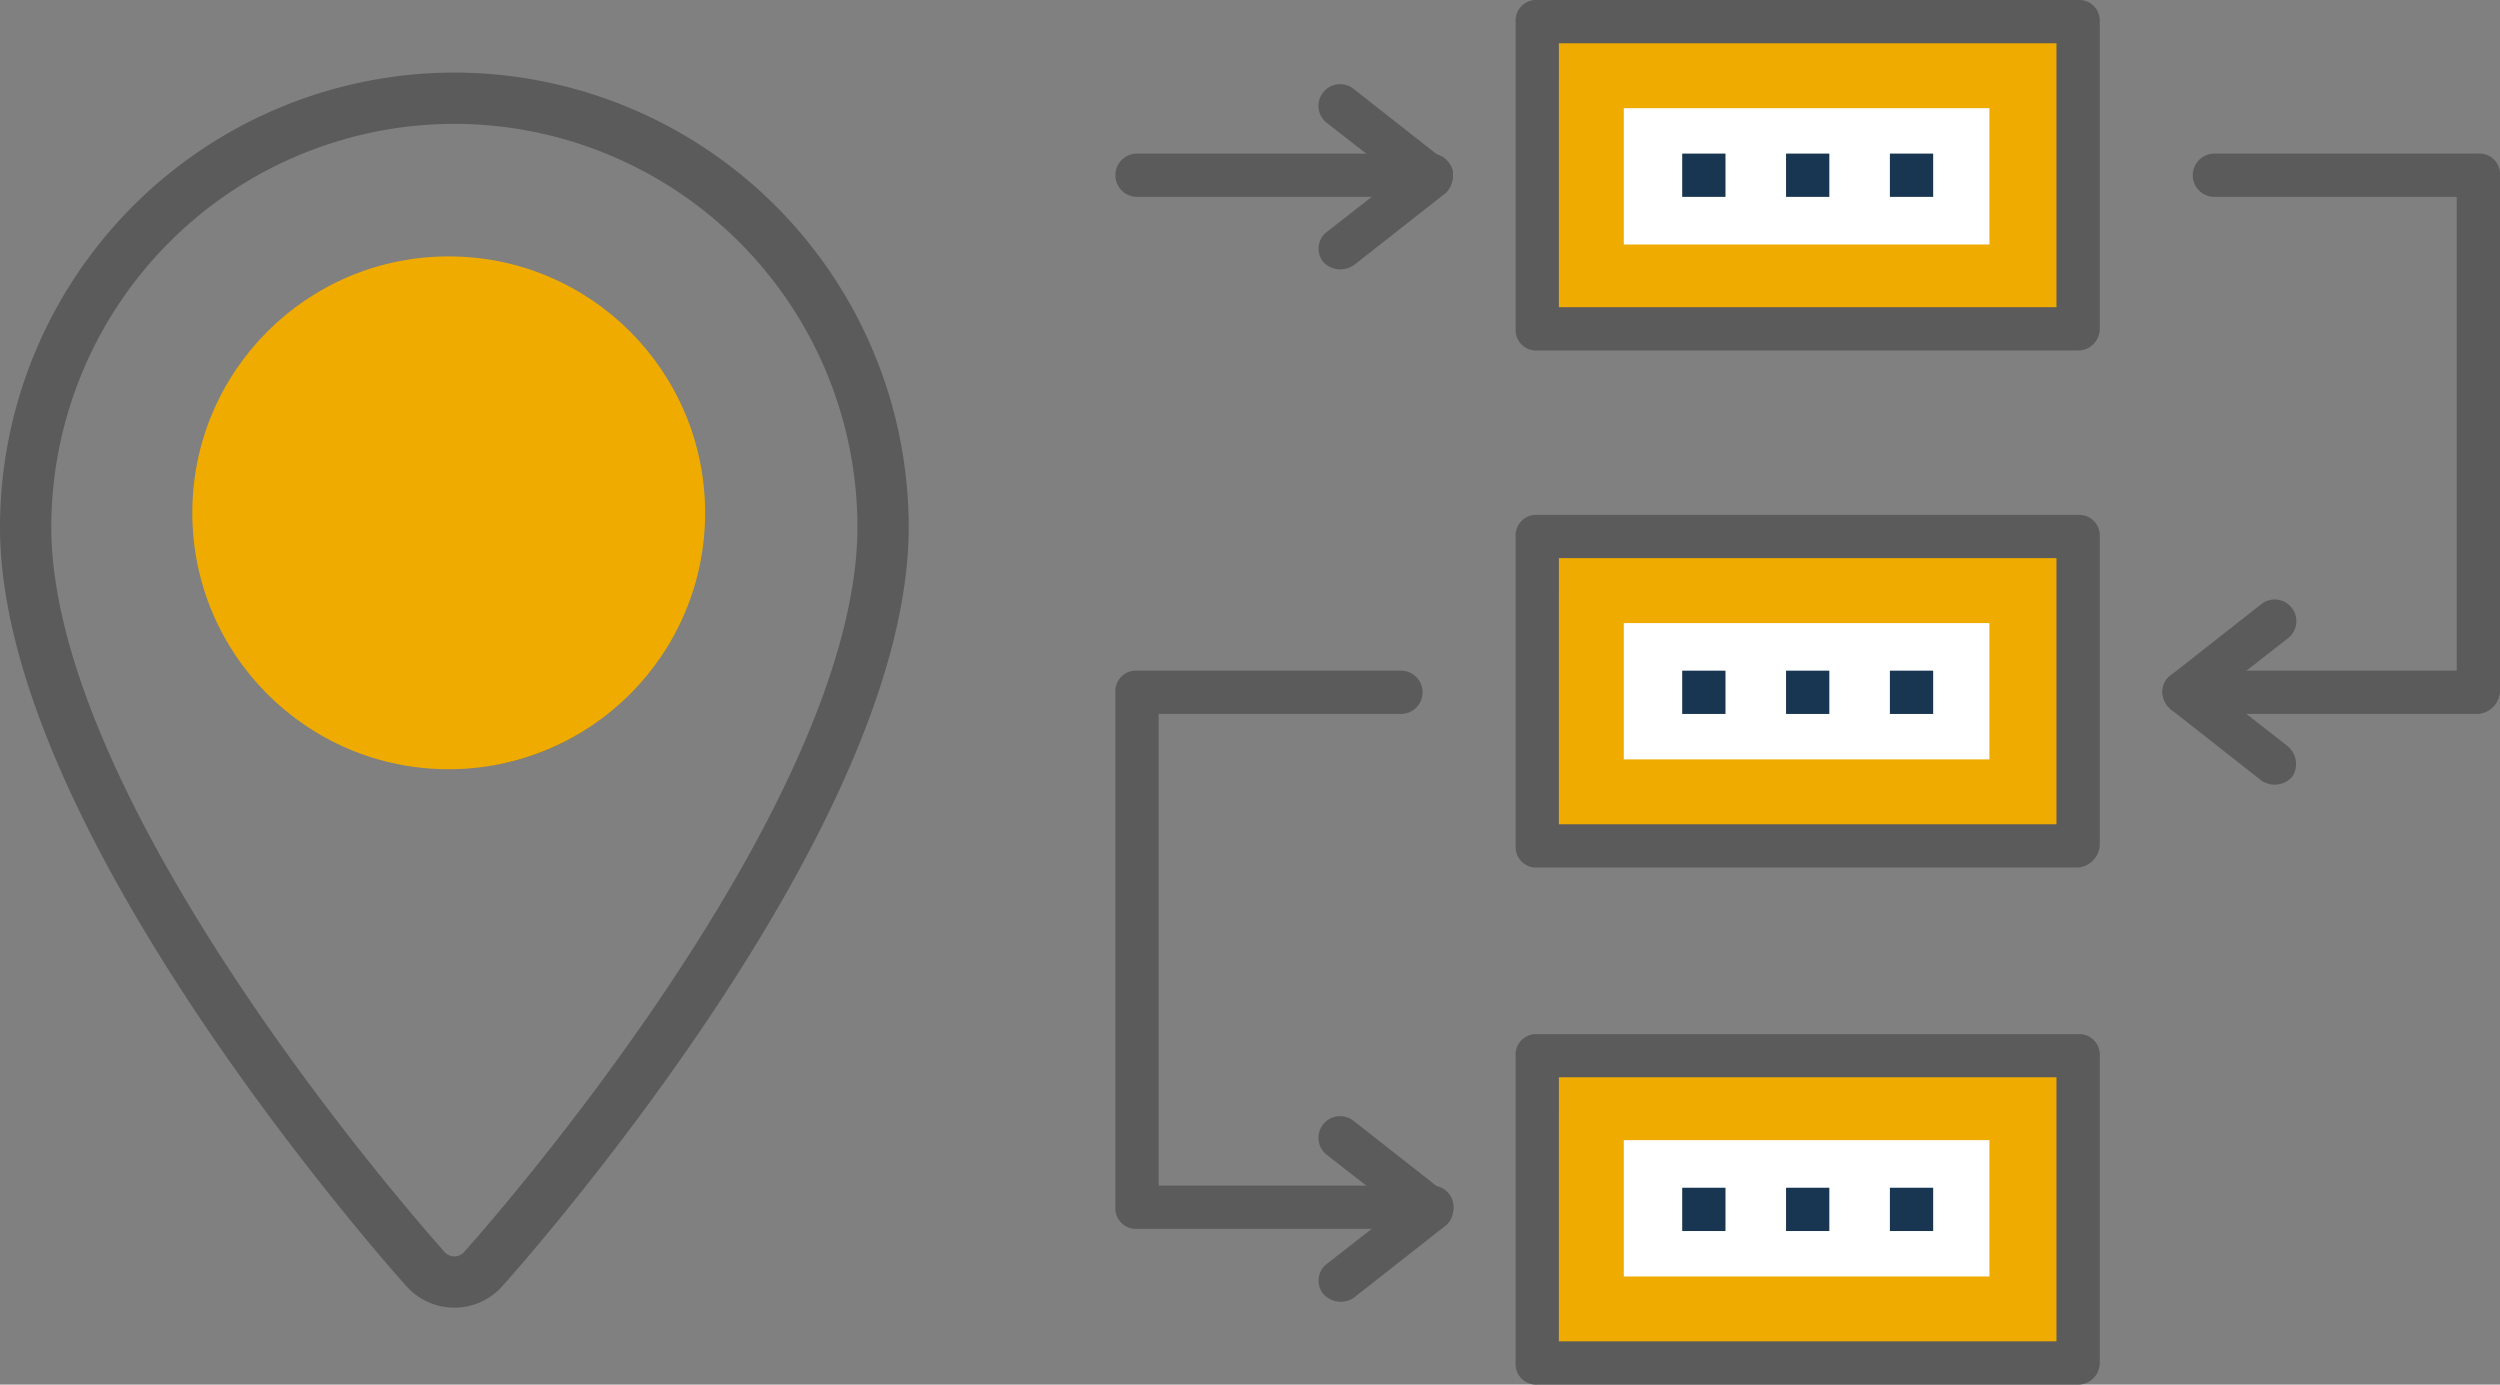 <svg xmlns="http://www.w3.org/2000/svg" width="97.5" height="54" viewBox="0 0 97.5 54"><rect x="0" y="0" width="97.5" height="54" fill="#808080" stroke="none"/><defs><style>.a{fill:#f0ab00;}.b{fill:#5b5b5b;}.c{fill:#fff;}.d{fill:#183651;}.e{fill:none;stroke:#5b5b5b;stroke-width:2px;}</style></defs><g transform="translate(-1080.5 -853)"><g transform="translate(1124 853)"><path class="a" d="M0,0H21.009V11.981H0Z" transform="translate(16.453 0.844)"/><path class="b" d="M167.66,13.669H146.567a.8.8,0,0,1-.844-.844V.844A.8.8,0,0,1,146.567,0H167.66a.8.8,0,0,1,.844.844V12.825A.846.846,0,0,1,167.66,13.669Zm-20.25-1.688h19.406V1.688H147.411Z" transform="translate(-130.114)"/><rect class="c" width="14.259" height="5.316" transform="translate(19.828 4.219)"/><path class="a" d="M0,0H21.009V11.981H0Z" transform="translate(16.453 20.925)"/><path class="b" d="M167.66,201.224H146.567a.8.8,0,0,1-.844-.844V188.315a.8.8,0,0,1,.844-.844H167.66a.8.8,0,0,1,.844.844V200.3A.924.924,0,0,1,167.66,201.224Zm-20.25-1.688h19.406V189.158H147.411Z" transform="translate(-130.114 -167.39)"/><rect class="c" width="14.259" height="5.316" transform="translate(19.828 24.3)"/><rect class="a" width="21.009" height="11.981" transform="translate(16.453 41.175)"/><path class="b" d="M167.66,390.186H146.567a.8.8,0,0,1-.844-.844V377.361a.8.8,0,0,1,.844-.844H167.66a.8.8,0,0,1,.844.844v11.981A.846.846,0,0,1,167.66,390.186Zm-20.25-1.687h19.406V378.2H147.411Z" transform="translate(-130.114 -336.186)"/><rect class="c" width="14.259" height="5.316" transform="translate(19.828 44.466)"/><g transform="translate(0 3.312)"><path class="b" d="M74.178,37.818a.825.825,0,0,1,.169-1.181l2.7-2.109-2.7-2.109a.844.844,0,1,1,1.013-1.35L78.9,33.852a.565.565,0,0,1,.338.591.959.959,0,0,1-.253.675L75.444,37.9A.917.917,0,0,1,74.178,37.818Z" transform="translate(-66.078 -30.921)"/><path class="b" d="M12.319,57.614H.844a.844.844,0,0,1,0-1.688H12.319a.844.844,0,0,1,0,1.688Z" transform="translate(0 -53.248)"/><path class="b" d="M385.124,225.244l-3.544-2.784a1.042,1.042,0,0,1-.338-.675.767.767,0,0,1,.338-.675l3.544-2.784a.844.844,0,0,1,1.013,1.35l-2.7,2.109,2.7,2.109a.907.907,0,0,1,.169,1.181A.92.92,0,0,1,385.124,225.244Z" transform="translate(-340.406 -198.097)"/><path class="b" d="M393.562,77.779H382.087a.844.844,0,0,1,0-1.688h10.631V57.614h-9.45a.844.844,0,0,1,0-1.688h10.294a.8.8,0,0,1,.844.844V76.851A.924.924,0,0,1,393.562,77.779Z" transform="translate(-340.406 -53.248)"/><path class="b" d="M74.178,413.548a.825.825,0,0,1,.169-1.181l2.7-2.109-2.7-2.109a.844.844,0,1,1,1.013-1.35l3.544,2.784a1.042,1.042,0,0,1,.338.675.767.767,0,0,1-.338.675l-3.544,2.784A.92.92,0,0,1,74.178,413.548Z" transform="translate(-66.078 -366.404)"/><path class="b" d="M12.319,265.954H.844A.8.8,0,0,1,0,265.11V245.029a.8.8,0,0,1,.844-.844H11.137a.844.844,0,1,1,0,1.688H1.688v18.394H12.319a.844.844,0,1,1,0,1.687Z" transform="translate(0 -221.341)"/><rect class="d" width="1.688" height="1.688" transform="translate(22.106 2.678)"/><rect class="d" width="1.688" height="1.688" transform="translate(26.156 2.678)"/><rect class="d" width="1.688" height="1.688" transform="translate(30.206 2.678)"/><rect class="d" width="1.688" height="1.688" transform="translate(22.106 22.844)"/><rect class="d" width="1.688" height="1.688" transform="translate(26.156 22.844)"/><rect class="d" width="1.688" height="1.688" transform="translate(30.206 22.844)"/><rect class="d" width="1.688" height="1.688" transform="translate(22.106 43.01)"/><rect class="d" width="1.688" height="1.688" transform="translate(26.156 43.01)"/><rect class="d" width="1.688" height="1.688" transform="translate(30.206 43.01)"/></g></g><g transform="translate(1010.927 856.83)"><g transform="translate(70.573)"><path class="e" d="M87.294,0A16.74,16.74,0,0,0,70.573,16.721c0,11.442,14.964,28.24,15.6,28.949a1.506,1.506,0,0,0,2.24,0c.637-.709,15.6-17.507,15.6-28.949A16.74,16.74,0,0,0,87.294,0Zm0,25.133a8.413,8.413,0,1,1,8.412-8.413A8.422,8.422,0,0,1,87.294,25.133Z" transform="translate(-70.573)"/></g></g><circle class="a" cx="10" cy="10" r="10" transform="translate(1088 863)"/></g></svg>
